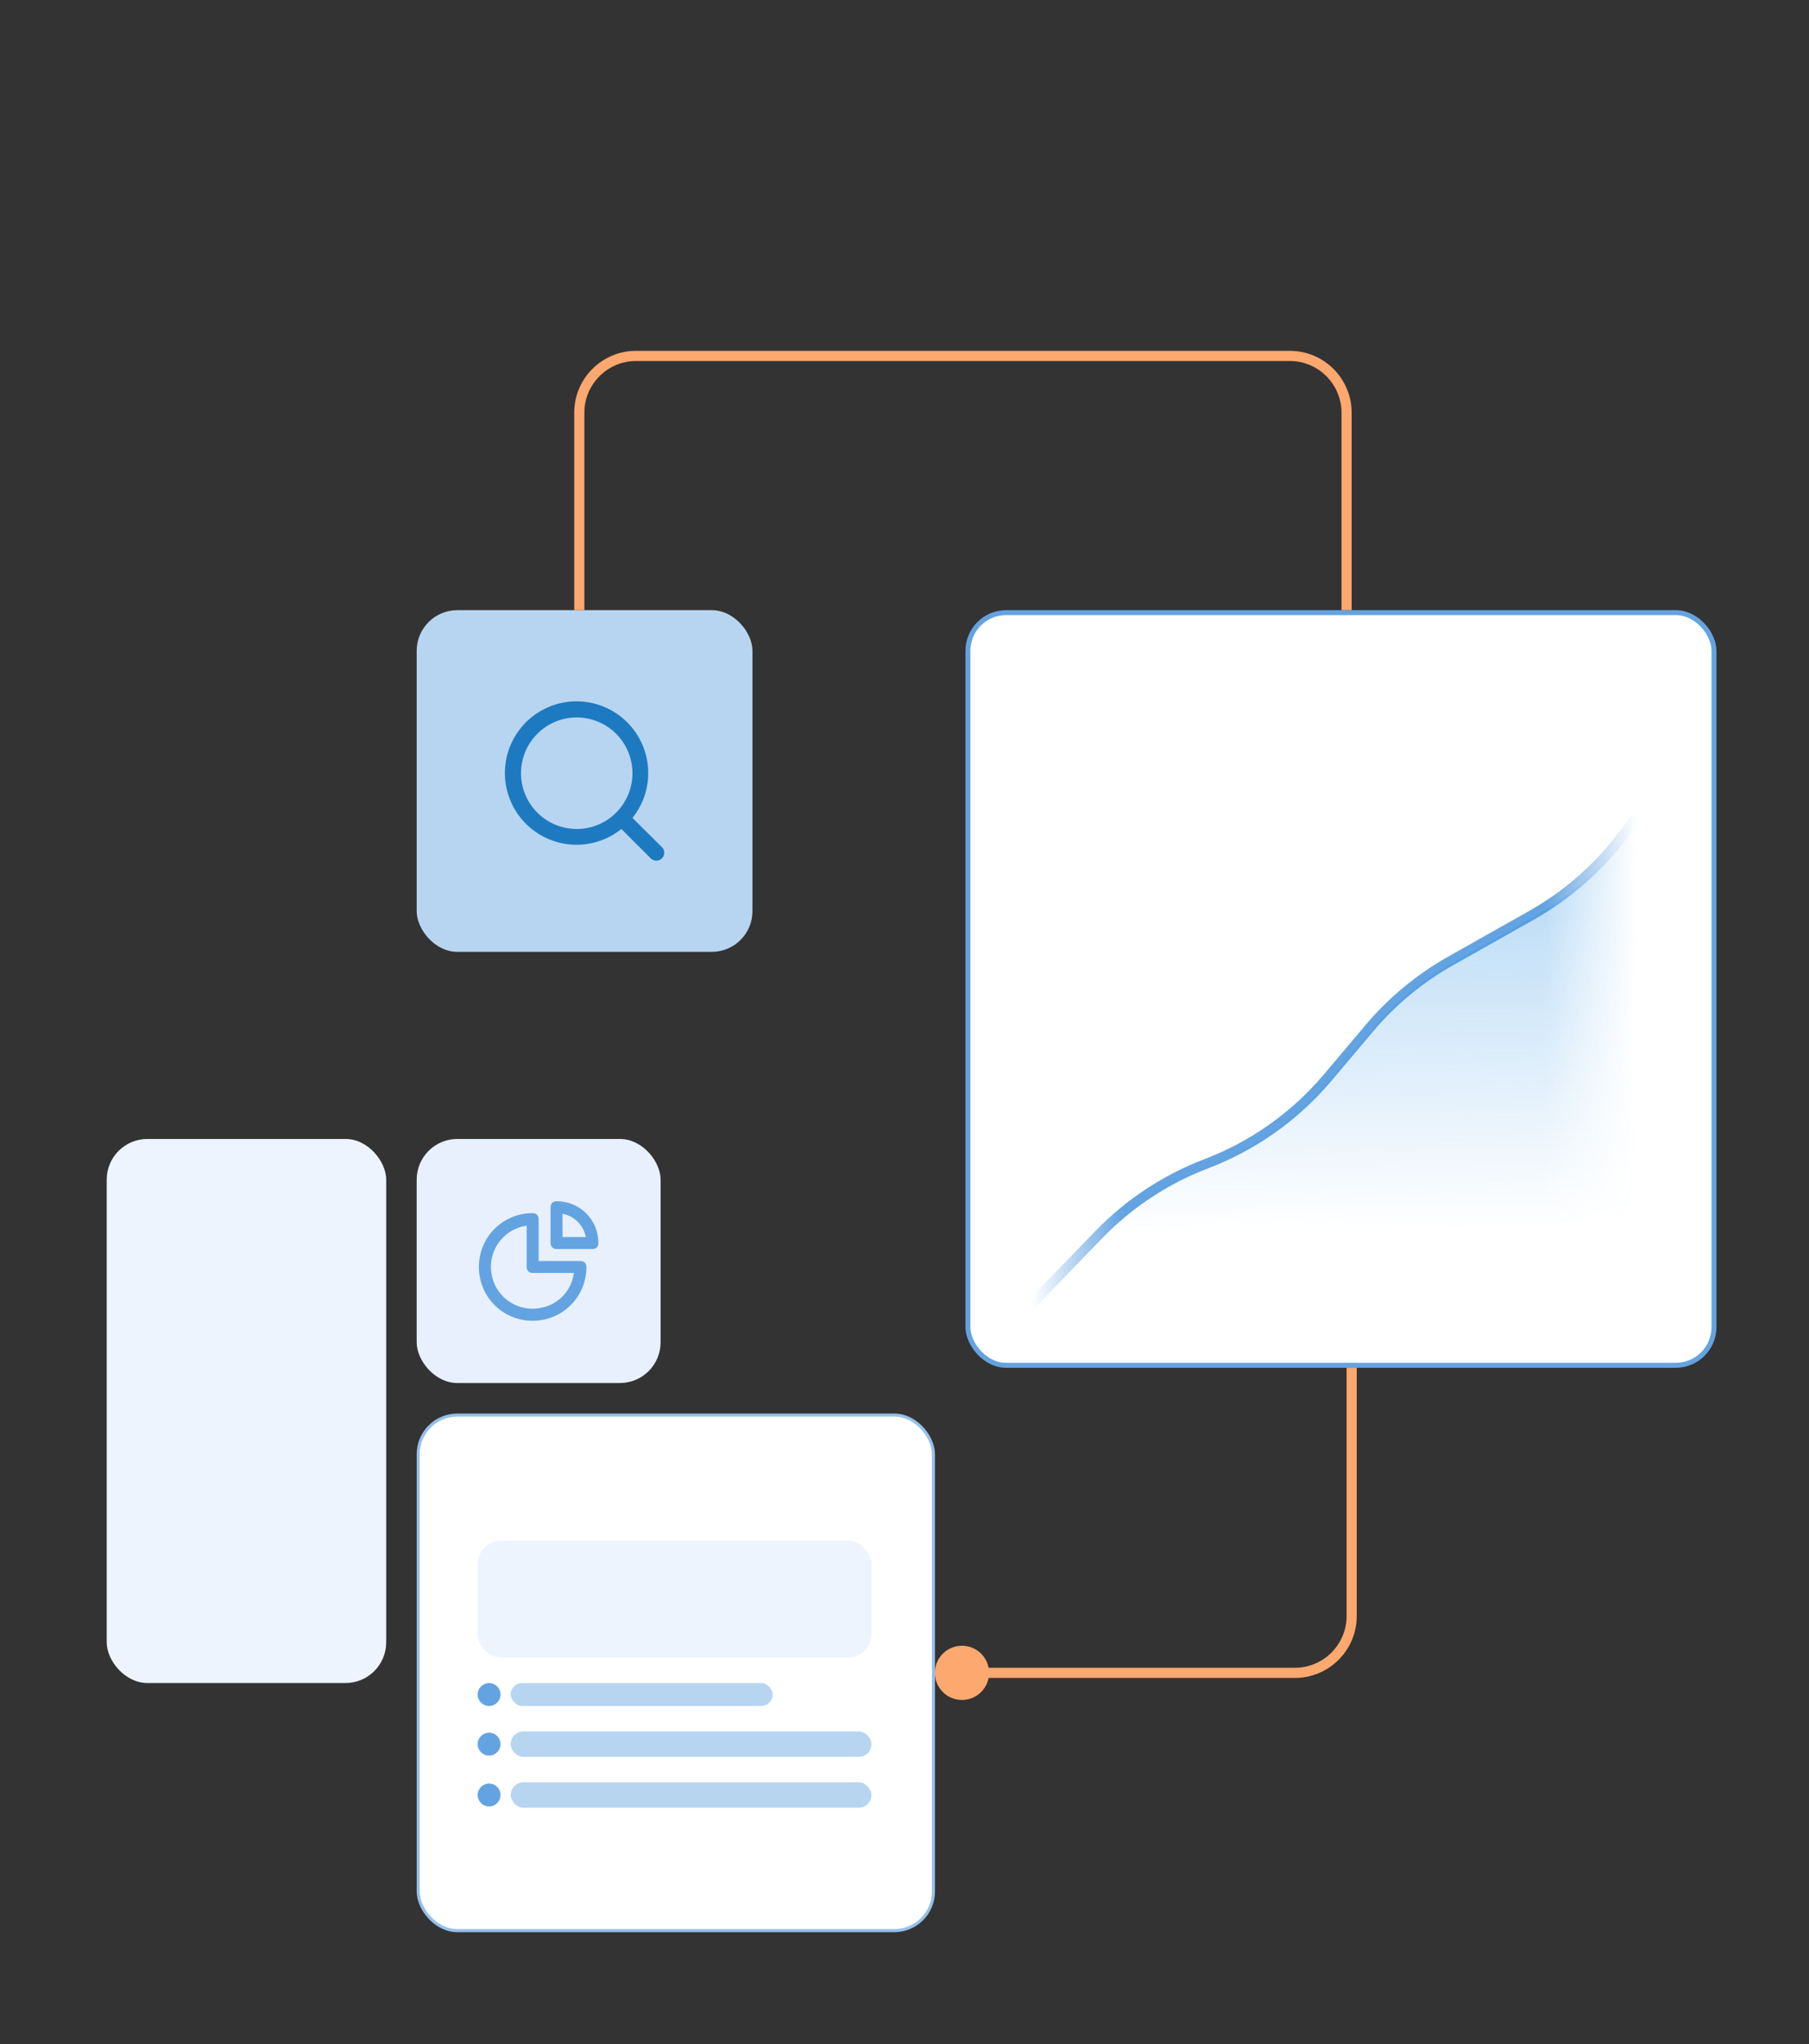 <svg width="356" height="402" viewBox="0 0 356 402" fill="none" xmlns="http://www.w3.org/2000/svg">
<rect x="0" y="0" width="356" height="402" fill="#333333" stroke="none"/>
<rect x="190.485" y="120.485" width="146.818" height="148.029" rx="7.515" fill="white"/>
<rect x="190.485" y="120.485" width="146.818" height="148.029" rx="7.515" stroke="#64A3E1" stroke-width="0.971"/>
<mask id="mask0_8035_7709" style="mask-type:alpha" maskUnits="userSpaceOnUse" x="203" y="157" width="119" height="101">
<rect x="203" y="157" width="119" height="101" fill="url(#paint0_linear_8035_7709)"/>
</mask>
<g mask="url(#mask0_8035_7709)">
<path d="M202.849 256.63L216.221 242.829C222.175 236.685 229.412 231.917 237.405 228.868C246.666 225.336 254.889 219.505 261.283 211.931L269.467 202.235C273.963 196.909 279.374 192.429 285.445 189.005L301.39 180.015C308.268 176.136 314.291 170.906 319.094 164.639L321.86 161.03" stroke="#64A3E1" stroke-width="1.951" stroke-linecap="round"/>
<path d="M216.673 243.073L203.3 256.874H322.312V161.274L319.546 164.883C314.742 171.15 308.719 176.38 301.841 180.259L285.896 189.25C279.825 192.673 274.414 197.153 269.918 202.479L261.734 212.175C255.34 219.749 247.117 225.58 237.856 229.112C229.863 232.161 222.626 236.929 216.673 243.073Z" fill="url(#paint1_linear_8035_7709)" fill-opacity="0.4"/>
</g>
<rect x="21" y="224" width="55" height="107" rx="8" fill="#EDF4FD"/>
<rect x="82" y="120" width="66.08" height="67.2" rx="8" fill="#B7D5F1"/>
<g clip-path="url(#clip0_8035_7709)">
<path d="M130.28 166.626L124.466 160.859C126.723 158.045 127.816 154.474 127.52 150.879C127.224 147.284 125.563 143.939 122.876 141.532C120.19 139.125 116.684 137.838 113.078 137.937C109.472 138.036 106.042 139.512 103.491 142.063C100.941 144.613 99.464 148.044 99.366 151.649C99.267 155.255 100.554 158.762 102.961 161.448C105.368 164.134 108.713 165.796 112.308 166.091C115.903 166.387 119.474 165.294 122.288 163.037L128.055 168.804C128.2 168.951 128.374 169.068 128.565 169.147C128.756 169.227 128.96 169.268 129.167 169.268C129.374 169.268 129.579 169.227 129.77 169.147C129.961 169.068 130.134 168.951 130.28 168.804C130.562 168.512 130.72 168.121 130.72 167.715C130.72 167.309 130.562 166.918 130.28 166.626ZM113.497 163.037C111.327 163.037 109.206 162.394 107.402 161.189C105.598 159.983 104.192 158.27 103.362 156.266C102.532 154.261 102.315 152.056 102.738 149.928C103.161 147.8 104.206 145.845 105.74 144.311C107.274 142.777 109.229 141.733 111.357 141.309C113.484 140.886 115.69 141.103 117.695 141.934C119.699 142.764 121.412 144.17 122.618 145.974C123.823 147.778 124.466 149.898 124.466 152.068C124.466 154.977 123.31 157.767 121.253 159.825C119.196 161.882 116.406 163.037 113.497 163.037Z" fill="#1D7AC0"/>
</g>
<rect x="82.303" y="278.303" width="101.395" height="101.395" rx="7.697" fill="white"/>
<rect x="82.303" y="278.303" width="101.395" height="101.395" rx="7.697" stroke="#95C0EA" stroke-width="0.605"/>
<rect x="94" y="303" width="77.5" height="23" rx="4.646" fill="#EDF4FD"/>
<circle cx="96.25" cy="333.262" r="2.25" fill="#64A3E1"/>
<rect x="100.5" y="331" width="51.56" height="4.523" rx="2.261" fill="#B7D5F1"/>
<circle cx="96.25" cy="343.022" r="2.25" fill="#64A3E1"/>
<rect x="100.5" y="340.522" width="71" height="5" rx="2.5" fill="#B7D5F1"/>
<circle cx="96.25" cy="353.022" r="2.25" fill="#64A3E1"/>
<rect x="100.5" y="350.522" width="71" height="5" rx="2.5" fill="#B7D5F1"/>
<rect x="82" y="224" width="48" height="48" rx="8" fill="#E7F0FC"/>
<g clip-path="url(#clip1_8035_7709)">
<path d="M114.232 248H106V239.768C106 239.063 105.53 238.592 104.824 238.592C98.944 238.592 94.24 243.296 94.24 249.176C94.24 255.056 98.944 259.76 104.824 259.76C110.704 259.76 115.408 255.056 115.408 249.176C115.408 248.471 114.938 248 114.232 248ZM106 257.291C101.531 257.996 97.298 254.821 96.71 250.352C96.004 245.883 99.179 241.65 103.648 241.062V249.176C103.648 249.882 104.119 250.352 104.824 250.352H112.939C112.468 253.998 109.646 256.82 106 257.291ZM109.528 236.24C108.823 236.24 108.352 236.711 108.352 237.416V244.472C108.352 245.178 108.823 245.648 109.528 245.648H116.584C117.29 245.648 117.76 245.178 117.76 244.472C117.76 239.886 114.115 236.24 109.528 236.24ZM110.704 243.296V238.71C113.056 239.18 114.82 240.944 115.291 243.296H110.704Z" fill="#64A3E1"/>
</g>
<path d="M194.643 329C194.643 326.054 192.255 323.667 189.31 323.667C186.364 323.667 183.977 326.054 183.977 329C183.977 331.946 186.364 334.333 189.31 334.333C192.255 334.333 194.643 331.946 194.643 329ZM254.821 329V328H189.31V329V330H254.821V329ZM266 317.821H267V269H266H265V317.821H266ZM254.821 329V330C261.547 330 267 324.547 267 317.821H266H265C265 323.443 260.443 328 254.821 328V329Z" fill="#FCA86E"/>
<path d="M265 120V81.179C265 75.005 259.995 70 253.821 70L131.442 70H125.179C119.005 70 114 75.005 114 81.179V120" stroke="#FCA86E" stroke-width="2"/>
<defs>
<linearGradient id="paint0_linear_8035_7709" x1="322" y1="207.5" x2="203" y2="207.5" gradientUnits="userSpaceOnUse">
<stop stop-color="#D9D9D9" stop-opacity="0"/>
<stop offset="0.15" stop-color="#A6A6A6"/>
<stop offset="0.85" stop-color="#8D8D8D"/>
<stop offset="1" stop-color="#737373" stop-opacity="0"/>
</linearGradient>
<linearGradient id="paint1_linear_8035_7709" x1="262.769" y1="161.275" x2="263.818" y2="242.241" gradientUnits="userSpaceOnUse">
<stop stop-color="#3395E5"/>
<stop offset="1" stop-color="#3395E5" stop-opacity="0"/>
</linearGradient>
<clipPath id="clip0_8035_7709">
<rect width="32" height="32" fill="white" transform="translate(99.04 137.6)"/>
</clipPath>
<clipPath id="clip1_8035_7709">
<rect width="24" height="24" fill="white" transform="translate(94 236)"/>
</clipPath>
</defs>
</svg>
